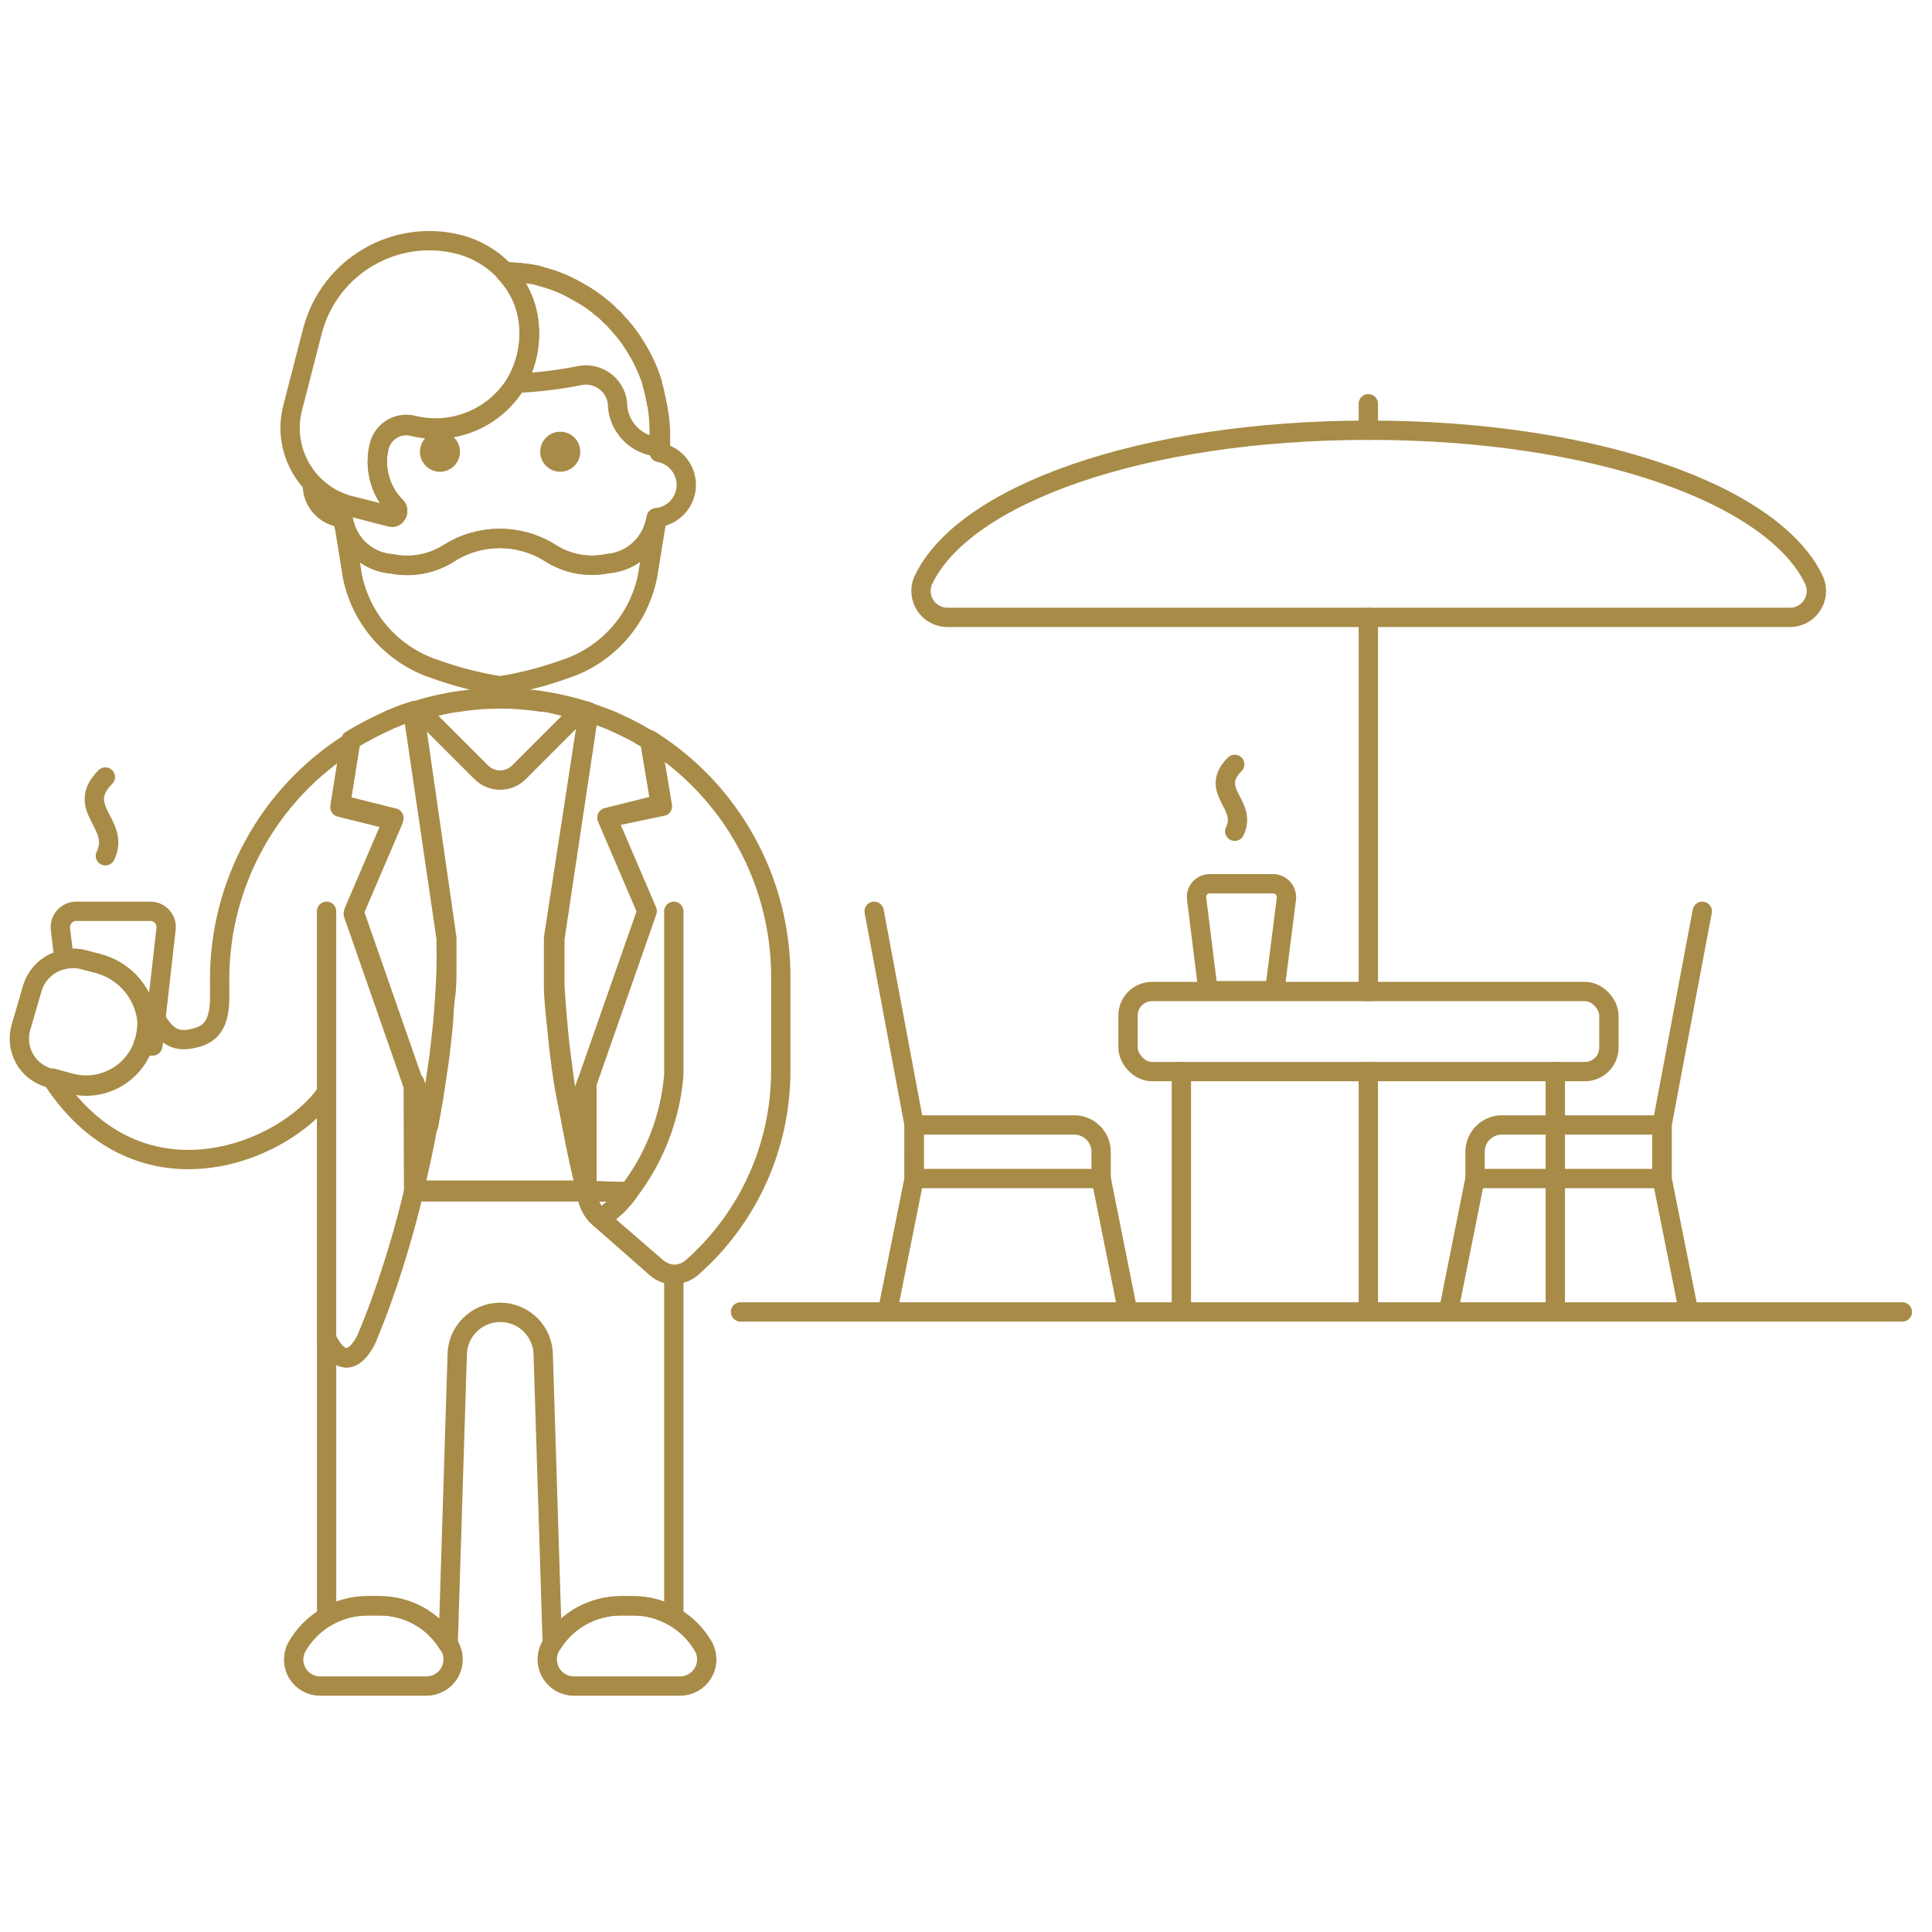 <svg height="100" viewBox="0 0 100 100" width="100" xmlns="http://www.w3.org/2000/svg"><g fill="none" fill-rule="evenodd" transform="translate(1 12)"><g stroke="#a88b47" stroke-linecap="round" stroke-linejoin="round"><path d="m37.329 55.905h7.606 12.439 2.773 9.678 4.143 5.535 6.916 11.047"/><path d="m33.877 53.989v17.696c-.628-.37-1.343-.566-2.071-.568h-.69c-1.435.005-2.767.745-3.53 1.96l-.468-14.923c0-1.23-.997-2.227-2.227-2.227-1.23 0-2.227.997-2.227 2.227l-.468 14.956c-.747-1.236-2.086-1.992-3.53-1.993h-.69c-.729.002-1.444.198-2.071.568v-14.388c1.114 2.227 2.071 0 2.071 0 .178-.423.356-.88.557-1.392.753-2.031 1.382-4.106 1.882-6.214h8.909c0 .134.067.256.1.39.098.388.316.735.624.991l2.929 2.572c.252.216.571.338.902.345z"/><path d="m31.538 49.69c-.393.554-.892 1.024-1.47 1.381-.307-.256-.526-.603-.624-.991 0-.134-.078-.256-.1-.39z"/><path d="m21.059 75.271h-5.468c-.483.008-.935-.239-1.188-.651-.254-.411-.272-.926-.048-1.354.738-1.315 2.123-2.135 3.63-2.149h.69c1.444.002 2.783.758 3.53 1.993.04.048.073.1.1.156.218.431.195.944-.06 1.353-.255.41-.705.657-1.188.651z"/><path d="m34.2 75.271h-5.479c-.483.005-.933-.242-1.188-.651s-.278-.923-.06-1.353c.032-.066.069-.129.111-.189.763-1.215 2.095-1.955 3.53-1.96h.69c.729.002 1.444.198 2.071.568.651.38 1.189.926 1.559 1.581.217.429.196.939-.057 1.348s-.699.657-1.179.656z"/><path d="m28.609 46.26.768-2.227v5.568h-8.909v-5.568l.69 2.194c.122-.657.245-1.336.345-2.027.078-.501.145-1.002.223-1.503l.167-1.492c.056-.512.089-1.025.122-1.537.033-.512.067-1.036.078-1.548.011-.512 0-1.025 0-1.537l-1.726-11.76c.106-.032.214-.059.323-.078.052-.005.104-.005.156 0l.624-.167c.145 0 .29-.067.445-.1h.056c.249-.062.502-.106.757-.134 1.432-.223 2.889-.223 4.321 0 .267 0 .546.078.824.145.278.067.724.156 1.114.267h.145c.109.019.217.045.323.078l-1.804 11.715v1.381 1.025c0 .802.111 1.637.189 2.439.078.802.178 1.626.301 2.45s.312 1.615.468 2.417z"/><path d="m24.89 24.11c-1.43.001-2.852.211-4.221.624l3.241 3.241c.539.537 1.41.537 1.949 0l3.241-3.241c-1.365-.412-2.783-.622-4.21-.624z"/><path d="m39.412 38.632v4.8c.001 3.896-1.674 7.605-4.599 10.179-.258.227-.592.35-.935.345-.32-.015-.626-.137-.869-.345l-2.94-2.539c.574-.358 1.07-.828 1.459-1.381h-2.16v-5.635l3.118-8.909-2.071-4.833 2.762-.69-.557-3.341c4.251 2.662 6.821 7.335 6.793 12.35z"/><path d="m31.538 49.69c-.393.554-.892 1.024-1.47 1.381-.307-.256-.526-.603-.624-.991 0-.134-.078-.256-.1-.39-.278-1.114-.523-2.227-.746-3.419l.768-2.227v5.568z"/><path d="m15.903 35.169v9.321"/><path d="m20.413 49.679c-.5 2.108-1.129 4.183-1.882 6.214-.2.512-.379.969-.557 1.392 0 0-.991 2.227-2.071 0v-12.74c-2.116 3.085-9.655 6.259-14.199-.69l.902.245c1.587.448 3.251-.408 3.809-1.96h.49l.167-1.381c.457.735.924 1.236 1.915.991 1.548-.301 1.381-1.682 1.381-3.062-0-4.973 2.552-9.599 6.76-12.25l-.535 3.341 2.762.69-2.071 4.833 3.107 8.909z"/><path d="m7.072 40.692-.167 1.381h-.49c.088-.217.144-.446.167-.679.056-.302.056-.611 0-.913l.278-.156c.056.145.122.234.212.367z"/><path d="m21.159 46.227c-.223 1.192-.468 2.339-.746 3.452v-5.568z"/><path d="m30.425 30.335 2.071 4.833-3.118 8.909-.768 2.227c-.156-.802-.29-1.604-.401-2.417-.111-.813-.223-1.637-.301-2.45-.078-.813-.145-1.637-.189-2.439 0-.345 0-.679 0-1.025s0-.924 0-1.381l1.76-11.727c.367.134.735.256 1.114.412.071.02.138.05.2.089.345.156.679.312 1.013.49.142.069.28.148.412.234.177.089.348.19.512.301l.557 3.341z"/><path d="m33.877 35.169v8.464c-.18 2.203-.992 4.306-2.339 6.058"/><path d="m22.128 36.55v1.537c0 .512 0 1.036-.078 1.548s-.067 1.025-.122 1.537l-.167 1.526c-.078.501-.145 1.002-.223 1.503-.1.69-.223 1.37-.345 2.027l-.768-2.149-3.107-8.909 2.071-4.833-2.762-.69.535-3.341c.312-.189.624-.367.947-.535.323-.167.657-.334 1.013-.49.062-.039.13-.069.2-.089.345-.156.702-.278 1.114-.412z"/><path d="m34.523 13.107c-.008.881-.682 1.613-1.559 1.693-.028.151-.065.299-.111.445-.337 1.075-1.294 1.837-2.417 1.927-1.024.214-2.092.018-2.973-.546-1.599-1.01-3.636-1.01-5.234 0-.886.564-1.957.759-2.985.546-1.123-.089-2.079-.852-2.417-1.927-.052-.145-.089-.294-.111-.445-.875-.08-1.546-.814-1.548-1.693.521.533 1.174.917 1.893 1.114.1 0 1.114.29 2.16.546.117.041.246-.012.301-.122.083-.096.083-.238 0-.334-.862-.853-1.195-2.106-.869-3.274.24-.746 1.03-1.165 1.782-.947 2.056.478 4.186-.421 5.279-2.227.516-.89.753-1.914.679-2.94-.065-1.067-.512-2.075-1.258-2.84.534.004 1.067.053 1.593.145l.757.223c.254.081.504.178.746.29.241.109.475.232.702.367.421.224.817.493 1.18.802.18.137.348.29.501.457.11.082.207.18.29.29.134.145.278.301.401.457.202.241.384.498.546.768.111.178.223.356.323.546.237.45.434.919.59 1.403v.056c.078.267.134.512.189.791.112.535.168 1.08.167 1.626v1.114c.815.151 1.406.863 1.403 1.693z"/></g><path d="m21.772 10.346c-.572 0-1.036.464-1.036 1.036 0 .572.464 1.036 1.036 1.036s1.036-.464 1.036-1.036c0-.572-.464-1.036-1.036-1.036z" fill="#a88b47" fill-rule="nonzero"/><path d="m27.997 10.346c-.572 0-1.036.464-1.036 1.036 0 .572.464 1.036 1.036 1.036s1.036-.464 1.036-1.036c0-.572-.464-1.036-1.036-1.036z" fill="#a88b47" fill-rule="nonzero"/><g stroke="#a88b47" stroke-linecap="round" stroke-linejoin="round"><path d="m33.186 10.335v.802c-1.241-.036-2.228-1.053-2.227-2.294-.06-.461-.312-.875-.694-1.14-.382-.265-.858-.357-1.31-.252-1.076.211-2.167.341-3.263.39.516-.89.753-1.914.679-2.94-.065-1.067-.512-2.075-1.258-2.84.542.01 1.082.066 1.615.167l.757.223c.254.081.504.178.746.29.241.109.475.232.702.367.421.224.817.493 1.18.802.18.137.348.29.501.457.11.082.207.18.29.29.134.145.278.301.401.457.202.241.384.498.546.768.111.178.223.356.323.546.247.445.445.916.59 1.403v.056c.079.26.142.524.189.791.137.543.215 1.099.234 1.659z"/><path d="m33.008 14.8-.49 3.018c-.453 2.267-2.098 4.112-4.299 4.822-1.084.391-2.203.678-3.341.858-1.138-.181-2.256-.468-3.341-.858-2.199-.712-3.843-2.556-4.299-4.822l-.479-2.996c.023.152.06.301.111.445.337 1.075 1.294 1.837 2.417 1.927 1.031.207 2.102.003 2.985-.568 1.599-1.01 3.636-1.01 5.234 0 .882.564 1.949.76 2.973.546 1.123-.089 2.079-.852 2.417-1.927.046-.146.083-.295.111-.445z"/><path d="m26.393 4.9c.065 1.011-.172 2.019-.679 2.895-1.092 1.806-3.223 2.705-5.279 2.227-.752-.218-1.542.201-1.782.947-.326 1.168.006 2.421.869 3.274.083.096.083.238 0 .334-.055.111-.184.163-.301.122-1.013-.256-2.06-.535-2.16-.546-2.176-.603-3.472-2.834-2.918-5.023l1.036-4.02c.877-3.32 4.269-5.309 7.595-4.455.902.239 1.72.725 2.361 1.403.747.765 1.193 1.773 1.258 2.84z"/><path d="m7.595 36.082-.523 4.61-.167 1.381h-.49c.088-.217.144-.446.167-.679.056-.302.056-.611 0-.913-.271-1.281-1.247-2.297-2.517-2.617l-.802-.212c-.311-.072-.635-.072-.947 0l-.189-1.57c-.025-.23.048-.459.2-.633.152-.174.371-.275.602-.28h3.864c.232.001.453.102.606.277s.224.406.196.637z"/><path d="m4.455 32.295c.813-1.637-1.626-2.45 0-4.076"/><path d="m6.582 41.405c-.023.233-.079.462-.167.679-.558 1.552-2.221 2.408-3.809 1.96l-.902-.245h-.134c-.552-.145-1.021-.508-1.3-1.006-.279-.498-.344-1.087-.181-1.634l.59-2.027c.235-.753.863-1.318 1.637-1.47.311-.072.635-.072.947 0l.802.212c1.267.331 2.235 1.355 2.495 2.639.06.293.068.595.022.891z"/><path d="m69.825 39.322v-19.366"/><path d="m69.825 10.279v-1.381"/><path d="m69.825 55.905v-12.439"/><path d="m91.597 19.956h-43.565c-.456-.002-.881-.232-1.133-.611-.252-.38-.299-.86-.125-1.282 2.071-4.455 11.337-7.795 23.075-7.795 11.738 0 20.992 3.341 23.063 7.795.178.431.126.922-.14 1.305-.266.383-.708.604-1.174.588z"/><path d="m46.316 49h9.678v-1.381c0-.375-.151-.734-.419-.996-.268-.262-.631-.405-1.006-.396h-8.252z"/><path d="m44.245 35.169 2.071 11.058v2.773l-1.381 6.905"/><path d="m55.994 49 1.381 6.905"/><path d="m85.026 49h-9.678v-1.381c-0-.764.616-1.386 1.381-1.392h8.297z"/><path d="m87.109 35.169-2.083 11.058v2.773l1.381 6.905"/><path d="m75.349 49-1.381 6.905"/><rect height="4.143" rx="1.24" width="24.89" x="57.386" y="39.322"/><path d="m79.502 43.465v12.439"/><path d="m60.148 43.465v12.439"/><path d="m65.582 34.523-.601 4.755h-3.452l-.59-4.755c-.029-.195.028-.393.156-.542s.315-.236.512-.237h3.341c.189.017.362.109.482.256.12.147.175.336.153.524z"/><path d="m62.909 31.026c.69-1.381-1.381-2.083 0-3.463"/></g></g></svg>